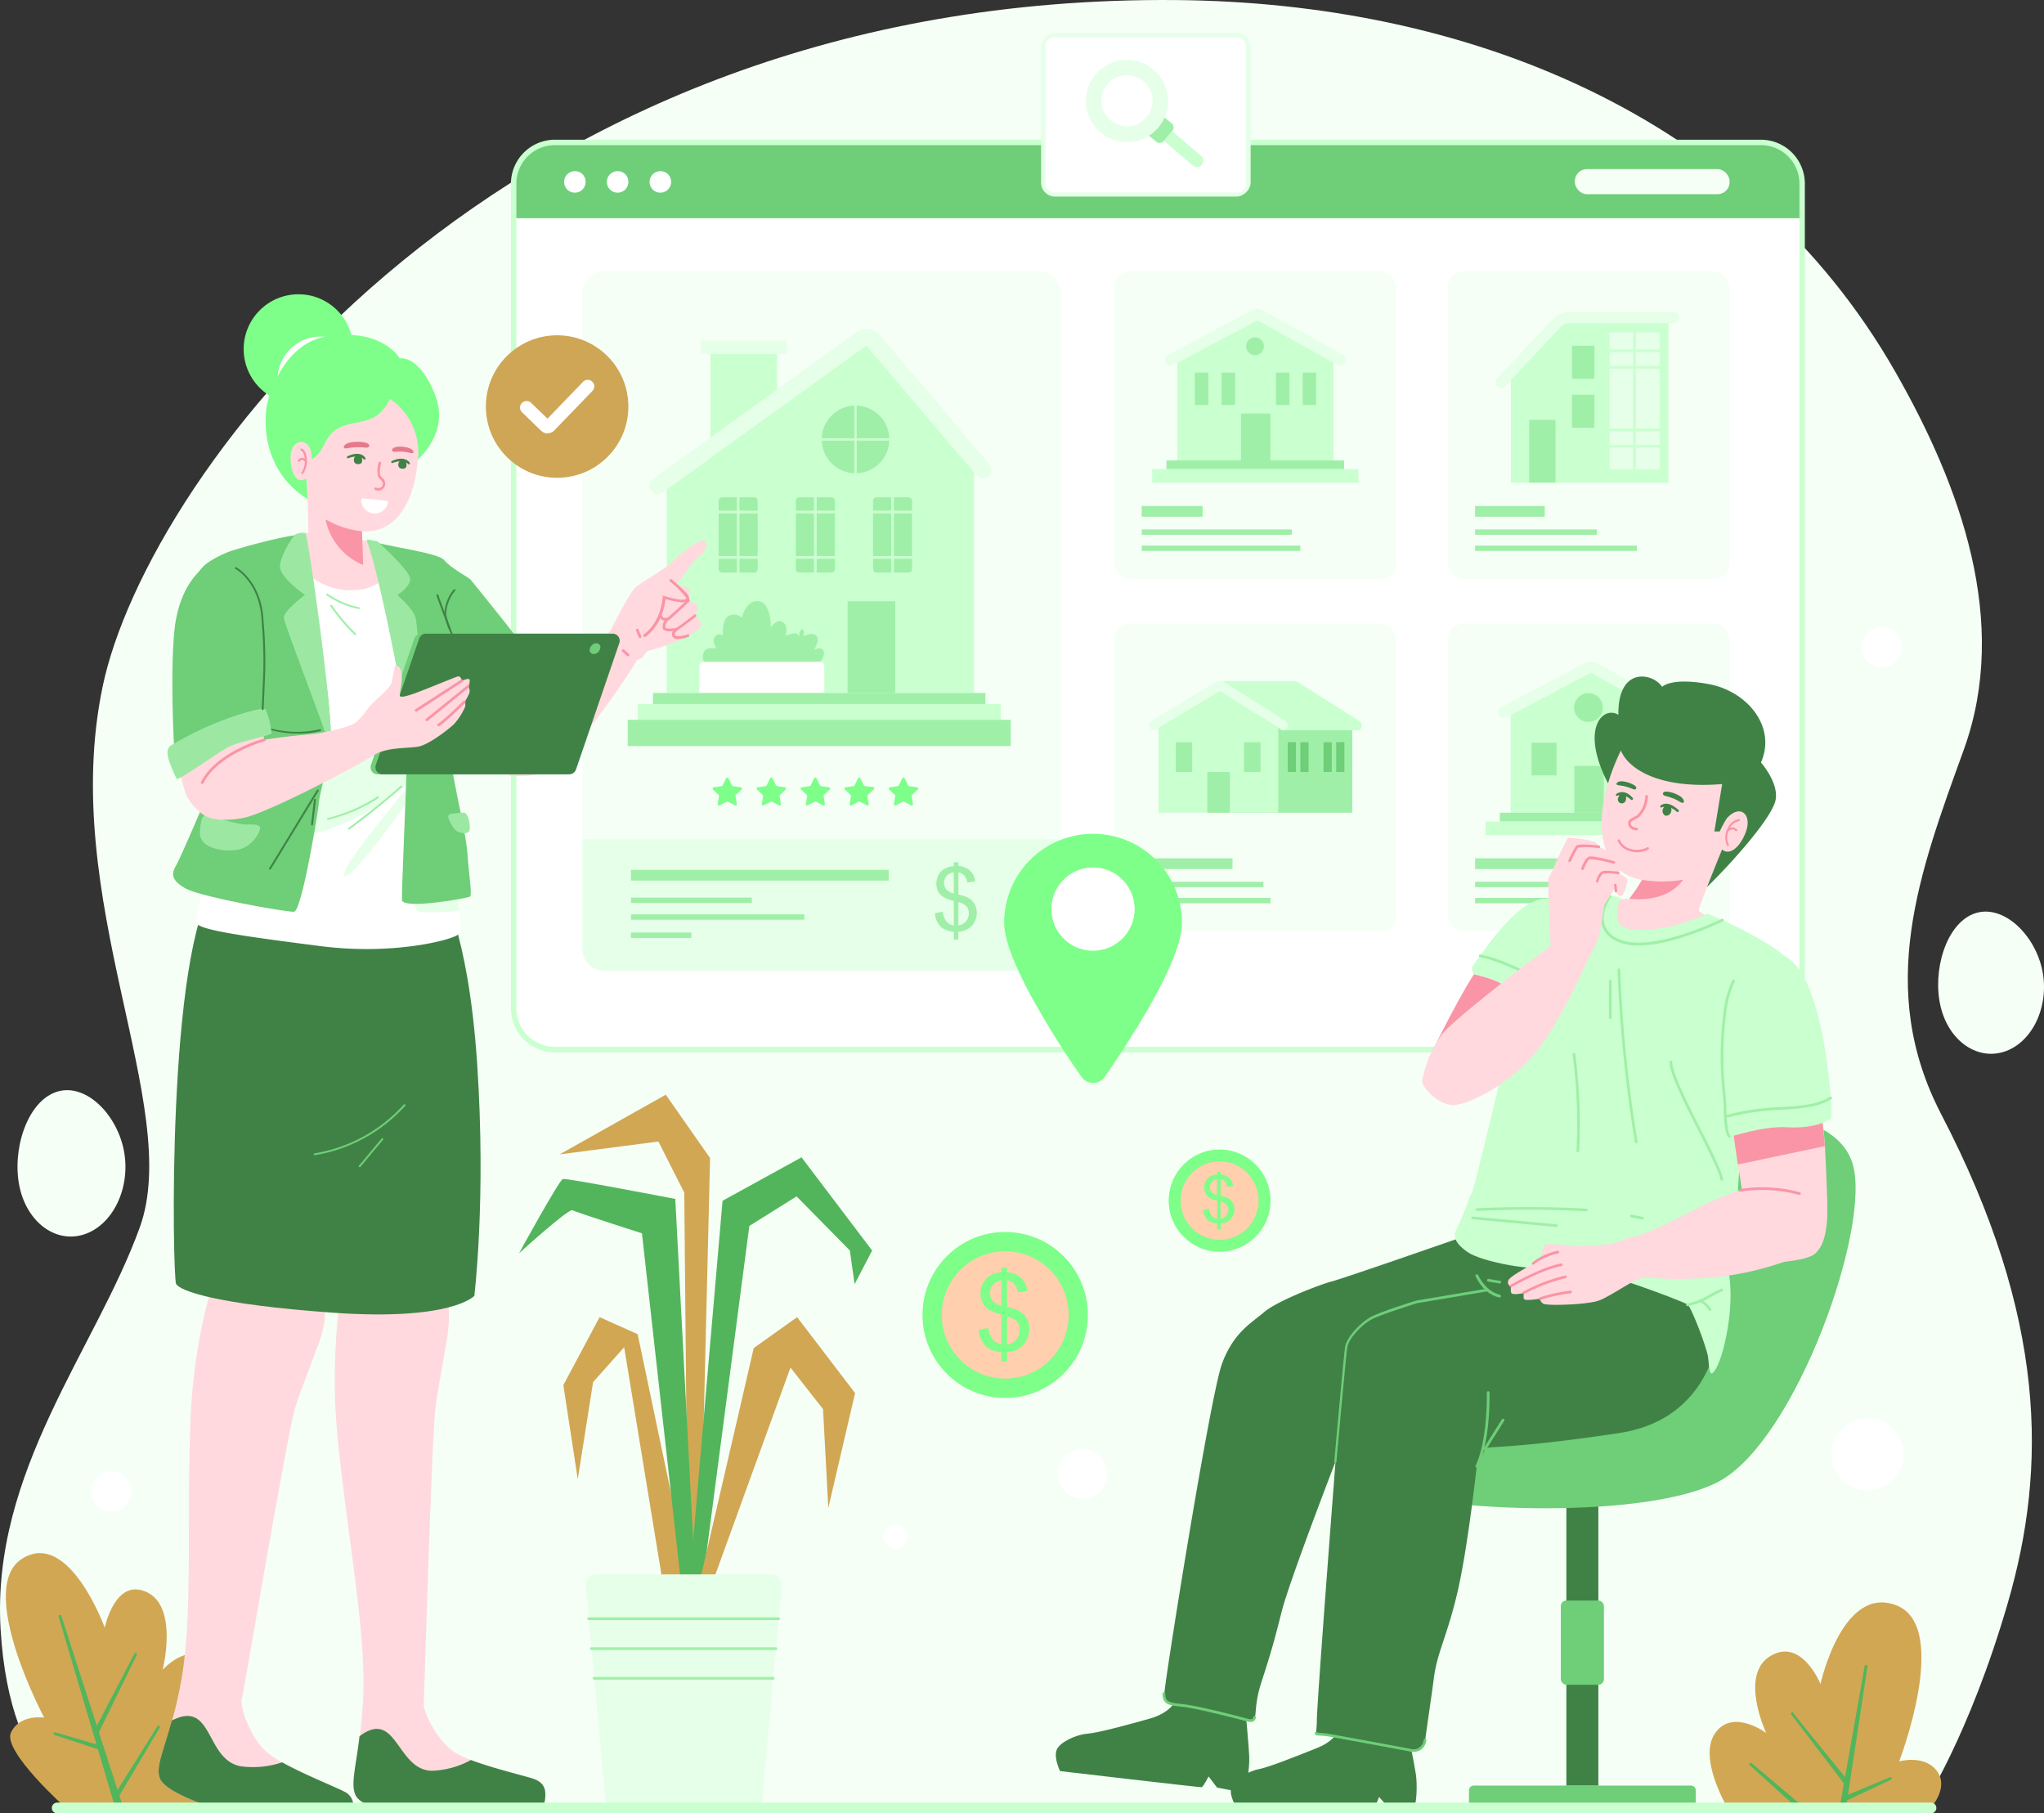<svg xmlns="http://www.w3.org/2000/svg" viewBox="0 0 380.17 337.2"><rect x="0" y="0" width="380.17" height="337.2" fill="#333333" stroke="none"/><defs><style>.cls-1{fill:#f5fff6;}.cls-2{fill:#caffcf;}.cls-3{fill:#fff;}.cls-4{fill:#6fce78;}.cls-5{fill:#e6ffe8;}.cls-6{fill:#a0efa8;}.cls-7{fill:#7dff89;}.cls-8{fill:#d1a754;}.cls-9{fill:#52b55b;}.cls-10{fill:#ffd9de;}.cls-11{fill:#f995a6;}.cls-12{fill:#408246;}.cls-13{fill:#e57a8c;}.cls-14{fill:#9ce8a3;}.cls-15{fill:#cea655;}.cls-16{fill:#ffcfae;}</style></defs><g id="Layer_2" data-name="Layer 2"><path class="cls-1" d="M23.14,341.86S8.44,338,6.71,308.63s17.7-52.11,25.88-74.71S17.41,173,25.69,133.33,99.48,4.63,225.28,5.67c53.66.44,106.3,20.94,133.84,69.14,12.1,21.17,21.35,46.47,12.73,70.27-8.29,22.9-16.38,44.34-4.2,67.77,19.67,37.81,19.67,65.77,12.42,90.78s-16,38.15-16,38.15Z" transform="translate(-6.6 -5.66)"/><path class="cls-1" d="M386.35,185.63c1.57,6.54-1.38,13.46-6.57,15.45s-10.68-1.71-12.24-8.25.94-15.25,6.14-17.24S384.79,179.09,386.35,185.63Z" transform="translate(-6.6 -5.66)"/><path class="cls-1" d="M29.59,219.35c1.43,6.77-1.74,13.83-7.08,15.76s-10.84-2-12.28-8.78,1.36-15.64,6.7-17.57S28.15,212.57,29.59,219.35Z" transform="translate(-6.6 -5.66)"/><path class="cls-2" d="M334.13,31.64H109.8a8.19,8.19,0,0,0-8.17,8.18V193.17a8.18,8.18,0,0,0,8.17,8.16H334.13a8.17,8.17,0,0,0,8.16-8.16V39.82A8.18,8.18,0,0,0,334.13,31.64Z" transform="translate(-6.6 -5.66)"/><path class="cls-3" d="M334.13,32.64H109.8a7.18,7.18,0,0,0-7.17,7.18V193.17a7.17,7.17,0,0,0,7.17,7.16H334.13a7.15,7.15,0,0,0,7.16-7.16V39.82A7.17,7.17,0,0,0,334.13,32.64Z" transform="translate(-6.6 -5.66)"/><path class="cls-4" d="M341.29,39.82v6.42H102.63V39.82a7.18,7.18,0,0,1,7.17-7.18H334.13A7.17,7.17,0,0,1,341.29,39.82Z" transform="translate(-6.6 -5.66)"/><path class="cls-3" d="M115.52,39.44a2,2,0,1,1-2-1.95A1.95,1.95,0,0,1,115.52,39.44Z" transform="translate(-6.6 -5.66)"/><path class="cls-3" d="M123.47,39.44a2,2,0,1,1-2-1.95A1.95,1.95,0,0,1,123.47,39.44Z" transform="translate(-6.6 -5.66)"/><path class="cls-3" d="M131.42,39.44a2,2,0,1,1-1.95-1.95A1.95,1.95,0,0,1,131.42,39.44Z" transform="translate(-6.6 -5.66)"/><rect class="cls-1" x="292.91" y="31.45" width="28.78" height="4.66" rx="2.23"/><path class="cls-1" d="M199.93,56.1h-81a4,4,0,0,0-4,4v122a4,4,0,0,0,4,4h81a4,4,0,0,0,4-4v-122A4,4,0,0,0,199.93,56.1Z" transform="translate(-6.6 -5.66)"/><rect class="cls-2" x="132.13" y="65.8" width="12.39" height="18.92"/><path class="cls-5" d="M190.45,94.24a1.57,1.57,0,0,1-2.21-.18l-.48-.56L167.85,70a.15.15,0,0,0-.2,0l-37,26.69-.76.56a1.63,1.63,0,0,1-.91.29,1.57,1.57,0,0,1-.92-2.84l2.59-1.87,35.22-25.37a3.28,3.28,0,0,1,4.41.55l17.52,20.63L190.63,92A1.56,1.56,0,0,1,190.45,94.24Z" transform="translate(-6.6 -5.66)"/><path class="cls-2" d="M187.76,93.5v41H130.61V96.7l37-26.69a.15.15,0,0,1,.2,0Z" transform="translate(-6.6 -5.66)"/><path class="cls-6" d="M165.94,87.16H172a6.28,6.28,0,0,0-6.07-6.07Z" transform="translate(-6.6 -5.66)"/><path class="cls-6" d="M165.51,87.16V81.09a6.29,6.29,0,0,0-6.07,6.07Z" transform="translate(-6.6 -5.66)"/><path class="cls-6" d="M165.51,87.59h-6.07a6.3,6.3,0,0,0,6.07,6.07Z" transform="translate(-6.6 -5.66)"/><path class="cls-6" d="M165.94,87.59v6.07A6.28,6.28,0,0,0,172,87.59Z" transform="translate(-6.6 -5.66)"/><path class="cls-6" d="M143.65,100.62V98.14h.5v2.48h3.38V98.81a.67.67,0,0,0-.67-.67h-5.93a.67.67,0,0,0-.67.67v1.81Z" transform="translate(-6.6 -5.66)"/><rect class="cls-6" x="137.54" y="95.46" width="3.38" height="7.94"/><path class="cls-6" d="M144.15,109.56v2.57h2.71a.67.67,0,0,0,.67-.67v-1.9Z" transform="translate(-6.6 -5.66)"/><path class="cls-6" d="M143.65,109.56h-3.39v1.9a.67.67,0,0,0,.67.67h2.72Z" transform="translate(-6.6 -5.66)"/><rect class="cls-6" x="133.66" y="95.46" width="3.38" height="7.94"/><path class="cls-6" d="M158,100.62V98.14h.5v2.48h3.39V98.81a.67.67,0,0,0-.68-.67h-5.92a.67.67,0,0,0-.67.67v1.81Z" transform="translate(-6.6 -5.66)"/><rect class="cls-6" x="151.9" y="95.46" width="3.38" height="7.94"/><path class="cls-6" d="M158.5,109.56v2.57h2.71a.67.67,0,0,0,.68-.67v-1.9Z" transform="translate(-6.6 -5.66)"/><path class="cls-6" d="M158,109.56h-3.38v1.9a.67.67,0,0,0,.67.67H158Z" transform="translate(-6.6 -5.66)"/><rect class="cls-6" x="148.02" y="95.46" width="3.38" height="7.94"/><path class="cls-6" d="M172.36,100.62V98.14h.5v2.48h3.38V98.81a.67.67,0,0,0-.67-.67h-5.92a.67.67,0,0,0-.67.67v1.81Z" transform="translate(-6.6 -5.66)"/><rect class="cls-6" x="166.26" y="95.46" width="3.38" height="7.94"/><path class="cls-6" d="M172.86,109.56v2.57h2.71a.67.67,0,0,0,.67-.67v-1.9Z" transform="translate(-6.6 -5.66)"/><path class="cls-6" d="M172.36,109.56H169v1.9a.67.67,0,0,0,.67.67h2.71Z" transform="translate(-6.6 -5.66)"/><rect class="cls-6" x="162.38" y="95.46" width="3.38" height="7.94"/><rect class="cls-6" x="157.65" y="111.8" width="8.86" height="17.05"/><path class="cls-3" d="M159.13,128.71H137.45a.78.78,0,0,0-.78.79v5h23.25v-5A.79.79,0,0,0,159.13,128.71Z" transform="translate(-6.6 -5.66)"/><path class="cls-6" d="M159.72,126.62c-.5-.8-1.73-.1-1.73-.1s1.2-1.8.46-2.63S156,124,156,124s.37-1.26-.26-1.3c-.39,0-.51.87-.55,1.58,0-.34-.13-.67-.39-.78-.56-.23-2.06.37-2.06.37s.56-1.8-.57-2.53-2.2,1-2.2,1,.1-4.55-2.26-4.88-3.14,3.08-3.14,3.08a2.14,2.14,0,0,0-2.23-.45c-1.53.4-1.3,3.8-1.3,3.8a.92.92,0,0,0-1.43.13c-.73.87.27,2.24.27,2.24s-1.84-.41-2.34.59a2.1,2.1,0,0,0,0,1.86h21.62S160.22,127.42,159.72,126.62Z" transform="translate(-6.6 -5.66)"/><rect class="cls-6" x="121.46" y="128.86" width="61.82" height="2.06"/><rect class="cls-2" x="118.62" y="130.92" width="67.5" height="2.93"/><rect class="cls-6" x="116.75" y="133.85" width="71.24" height="4.89"/><rect class="cls-5" x="130.33" y="63.32" width="15.99" height="2.49"/><path class="cls-7" d="M143.47,153.48a.23.23,0,0,0-.07.22l.25,1.46a.24.24,0,0,1-.36.25l-1.31-.68a.22.22,0,0,0-.22,0l-1.31.68a.24.24,0,0,1-.36-.25l.25-1.46a.23.23,0,0,0-.07-.22l-1.06-1a.25.25,0,0,1,.14-.42l1.46-.21a.26.26,0,0,0,.19-.13l.65-1.33a.25.25,0,0,1,.44,0l.65,1.33a.26.26,0,0,0,.19.13l1.46.21a.25.25,0,0,1,.14.42Z" transform="translate(-6.6 -5.66)"/><path class="cls-7" d="M151.66,153.48a.26.26,0,0,0-.07.22l.25,1.46a.24.24,0,0,1-.36.25l-1.31-.68a.22.22,0,0,0-.22,0l-1.31.68a.24.24,0,0,1-.35-.25l.25-1.46a.27.27,0,0,0-.08-.22l-1.05-1a.24.24,0,0,1,.13-.42l1.46-.21a.26.26,0,0,0,.19-.13l.65-1.33a.25.25,0,0,1,.44,0l.65,1.33a.26.26,0,0,0,.19.13l1.46.21a.25.25,0,0,1,.14.42Z" transform="translate(-6.6 -5.66)"/><path class="cls-7" d="M159.85,153.48a.26.26,0,0,0-.07.22l.25,1.46a.24.24,0,0,1-.35.25l-1.31-.68a.24.24,0,0,0-.23,0l-1.31.68a.24.24,0,0,1-.35-.25l.25-1.46a.29.29,0,0,0-.07-.22l-1.06-1a.24.24,0,0,1,.13-.42l1.47-.21a.24.24,0,0,0,.18-.13l.65-1.33a.25.25,0,0,1,.44,0l.66,1.33a.23.23,0,0,0,.18.13l1.46.21a.25.25,0,0,1,.14.42Z" transform="translate(-6.6 -5.66)"/><path class="cls-7" d="M168,153.48a.29.29,0,0,0-.07.22l.25,1.46a.24.24,0,0,1-.35.25l-1.31-.68a.24.24,0,0,0-.23,0l-1.31.68a.24.24,0,0,1-.35-.25l.25-1.46a.26.26,0,0,0-.07-.22l-1.06-1a.24.24,0,0,1,.14-.42l1.46-.21a.23.23,0,0,0,.18-.13l.66-1.33a.25.25,0,0,1,.44,0l.65,1.33a.24.24,0,0,0,.18.13L169,152a.24.24,0,0,1,.13.42Z" transform="translate(-6.6 -5.66)"/><path class="cls-7" d="M176.23,153.48a.29.29,0,0,0-.07.22l.25,1.46a.24.24,0,0,1-.35.25l-1.31-.68a.24.24,0,0,0-.23,0l-1.3.68a.24.24,0,0,1-.36-.25l.25-1.46a.26.26,0,0,0-.07-.22l-1.06-1a.25.25,0,0,1,.14-.42l1.46-.21a.23.23,0,0,0,.18-.13l.66-1.33a.25.25,0,0,1,.44,0l.65,1.33a.26.26,0,0,0,.18.13l1.47.21a.24.24,0,0,1,.13.42Z" transform="translate(-6.6 -5.66)"/><path class="cls-5" d="M203.94,161.74v20.41a4,4,0,0,1-4,4h-81a4,4,0,0,1-4-4V161.74Z" transform="translate(-6.6 -5.66)"/><rect class="cls-6" x="117.36" y="161.76" width="47.94" height="1.99"/><rect class="cls-6" x="117.36" y="166.91" width="22.47" height="1"/><rect class="cls-6" x="117.36" y="170.03" width="32.24" height="1"/><rect class="cls-6" x="117.36" y="173.41" width="11.23" height="1"/><path class="cls-6" d="M184,180.37v-1.43a5.38,5.38,0,0,1-1.76-.48,3.08,3.08,0,0,1-1.17-1.11,3.9,3.9,0,0,1-.57-1.88l1.45-.27a3.6,3.6,0,0,0,.59,1.69,2.11,2.11,0,0,0,1.46.85v-4.55a5.9,5.9,0,0,1-1.82-.68,2.61,2.61,0,0,1-1.06-1,3.36,3.36,0,0,1,.71-4,3.89,3.89,0,0,1,2.17-.78V166h.85v.68a3.62,3.62,0,0,1,2,.73,3.25,3.25,0,0,1,1.14,2.14l-1.49.22a2.47,2.47,0,0,0-.53-1.29,1.93,1.93,0,0,0-1.11-.59V172a11.7,11.7,0,0,1,1.44.43,3.54,3.54,0,0,1,1.1.71,2.84,2.84,0,0,1,.65,1,3.39,3.39,0,0,1,.23,1.25,3.44,3.44,0,0,1-1,2.48,3.5,3.5,0,0,1-2.46,1.06v1.44Zm0-12.5a2.21,2.21,0,0,0-1.33.67,1.87,1.87,0,0,0-.48,1.28,1.82,1.82,0,0,0,.41,1.22,2.8,2.8,0,0,0,1.4.78Zm.85,9.87a2.17,2.17,0,0,0,1.39-.72,2.28,2.28,0,0,0,.55-1.53,1.89,1.89,0,0,0-.39-1.25,3.35,3.35,0,0,0-1.55-.85Z" transform="translate(-6.6 -5.66)"/><rect class="cls-1" x="207.26" y="50.44" width="52.42" height="57.21" rx="2.98"/><path class="cls-5" d="M256.8,73.1a1.06,1.06,0,0,1-1.45.41l-.71-.4-14-7.79a.38.38,0,0,0-.36,0l-14.71,7.81-.73.39a1.14,1.14,0,0,1-.51.13,1.07,1.07,0,0,1-.5-2l1.74-.92,13.71-7.28a2.47,2.47,0,0,1,2.4,0l13,7.22,1.76,1A1.07,1.07,0,0,1,256.8,73.1Z" transform="translate(-6.6 -5.66)"/><path class="cls-2" d="M254.64,73.11V91.27H225.56V73.13l14.71-7.81a.38.38,0,0,1,.36,0Z" transform="translate(-6.6 -5.66)"/><rect class="cls-6" x="222.24" y="69.29" width="2.51" height="6.02"/><rect class="cls-6" x="227.21" y="69.29" width="2.51" height="6.02"/><rect class="cls-6" x="237.32" y="69.29" width="2.51" height="6.02"/><rect class="cls-6" x="242.29" y="69.29" width="2.51" height="6.02"/><circle class="cls-6" cx="233.42" cy="64.39" r="1.66"/><rect class="cls-6" x="230.81" y="76.9" width="5.47" height="8.71"/><rect class="cls-6" x="216.95" y="85.61" width="33.05" height="1.64"/><rect class="cls-2" x="214.31" y="87.25" width="38.34" height="2.51"/><rect class="cls-6" x="212.35" y="94.09" width="11.33" height="2"/><rect class="cls-6" x="212.35" y="98.45" width="27.92" height="1"/><rect class="cls-6" x="212.35" y="101.45" width="29.51" height="1"/><rect class="cls-1" x="269.28" y="50.44" width="52.42" height="57.21" rx="2.98"/><rect class="cls-6" x="274.36" y="94.09" width="12.95" height="2"/><rect class="cls-6" x="274.36" y="98.45" width="22.66" height="1"/><rect class="cls-6" x="274.36" y="101.45" width="30.08" height="1"/><path class="cls-2" d="M316.92,65.72V95.41H287.61V75.51l9.46-10.66S315.77,64.36,316.92,65.72Z" transform="translate(-6.6 -5.66)"/><path class="cls-5" d="M285.83,77.8a1,1,0,0,1-.71-.28,1,1,0,0,1-.05-1.48l10.28-11a4.28,4.28,0,0,1,3.14-1.37h19.32a1,1,0,1,1,0,2.09H298.49a2.18,2.18,0,0,0-1.61.7l-10.29,11A1,1,0,0,1,285.83,77.8Z" transform="translate(-6.6 -5.66)"/><rect class="cls-5" x="299.35" y="68.55" width="4.41" height="11.14"/><rect class="cls-5" x="299.35" y="65.48" width="4.41" height="2.56"/><rect class="cls-5" x="299.35" y="61.81" width="4.41" height="3.17"/><rect class="cls-5" x="299.35" y="80.19" width="4.41" height="2.57"/><polygon class="cls-5" points="304.26 61.81 304.26 64.98 308.68 64.98 308.68 65.48 304.26 65.48 304.26 68.05 308.68 68.05 308.68 68.55 304.26 68.55 304.26 79.69 308.68 79.69 308.68 80.19 304.26 80.19 304.26 82.75 308.68 82.75 308.68 83.25 304.26 83.25 304.26 87.31 308.68 87.31 308.68 61.81 304.26 61.81"/><rect class="cls-5" x="299.35" y="83.25" width="4.41" height="4.06"/><rect class="cls-6" x="284.42" y="78.07" width="4.89" height="11.68"/><rect class="cls-6" x="292.37" y="64.3" width="4.18" height="6.13"/><rect class="cls-6" x="292.37" y="73.41" width="4.18" height="6.13"/><rect class="cls-1" x="207.26" y="115.96" width="52.42" height="57.21" rx="2.98"/><path class="cls-6" d="M258.12,141v15.79H235.85V141l11.27-6.79a.26.26,0,0,1,.27,0Z" transform="translate(-6.6 -5.66)"/><path class="cls-2" d="M259.78,141a.78.78,0,0,1-.65.46H245.32a46.93,46.93,0,0,0-4.34-3.53l-1.55-1.17c-3-2.24-5.93-4.44-5.93-4.44h13.64a1.66,1.66,0,0,1,1,.28l9.94,6.27,1.34.85A1,1,0,0,1,259.78,141Z" transform="translate(-6.6 -5.66)"/><path class="cls-5" d="M246,141a.76.76,0,0,1-1.11.36l-.54-.35-10.73-6.77a.26.26,0,0,0-.27,0L222.08,141l-.56.34a.77.77,0,0,1-.39.11.83.83,0,0,1-.72-.49,1,1,0,0,1,.34-1.26l1.33-.8,10.5-6.33a1.69,1.69,0,0,1,1.83,0l9.94,6.28,1.34.85A1,1,0,0,1,246,141Z" transform="translate(-6.6 -5.66)"/><path class="cls-2" d="M244.35,141v15.79H222.08V141l11.27-6.79a.26.26,0,0,1,.27,0Z" transform="translate(-6.6 -5.66)"/><rect class="cls-6" x="224.55" y="143.56" width="4.19" height="7.57"/><rect class="cls-6" x="218.68" y="138.01" width="3.06" height="5.55"/><rect class="cls-6" x="231.39" y="138.01" width="3.06" height="5.55"/><rect class="cls-4" x="239.51" y="138.01" width="1.53" height="5.55"/><rect class="cls-4" x="241.86" y="138.01" width="1.53" height="5.55"/><rect class="cls-4" x="246.17" y="138.01" width="1.53" height="5.55"/><rect class="cls-4" x="248.52" y="138.01" width="1.53" height="5.55"/><rect class="cls-6" x="212.35" y="159.61" width="16.89" height="2"/><rect class="cls-6" x="212.35" y="163.97" width="22.65" height="1"/><rect class="cls-6" x="212.35" y="166.97" width="23.96" height="1"/><rect class="cls-1" x="269.28" y="115.96" width="52.42" height="57.21" rx="2.98"/><path class="cls-5" d="M318.81,138.62a1.06,1.06,0,0,1-1.45.41l-.71-.4-14-7.79a.36.36,0,0,0-.35,0l-14.72,7.81-.73.39a1.13,1.13,0,0,1-.5.13,1.09,1.09,0,0,1-.95-.57,1.08,1.08,0,0,1,.44-1.45l1.74-.92L301.28,129a2.47,2.47,0,0,1,2.4,0l13,7.22,1.76,1A1.07,1.07,0,0,1,318.81,138.62Z" transform="translate(-6.6 -5.66)"/><path class="cls-2" d="M316.65,138.63v18.16H287.57V138.65l14.72-7.81a.36.36,0,0,1,.35,0Z" transform="translate(-6.6 -5.66)"/><path class="cls-6" d="M304.72,137.23a2.68,2.68,0,1,1-2.68-2.68A2.68,2.68,0,0,1,304.72,137.23Z" transform="translate(-6.6 -5.66)"/><rect class="cls-6" x="292.82" y="142.42" width="5.47" height="8.71"/><rect class="cls-6" x="278.96" y="151.13" width="33.05" height="1.64"/><rect class="cls-2" x="276.32" y="152.77" width="38.33" height="2.51"/><rect class="cls-6" x="284.85" y="138.13" width="4.66" height="6.06"/><rect class="cls-6" x="301.59" y="138.13" width="4.66" height="6.06"/><rect class="cls-6" x="274.36" y="159.61" width="17.58" height="2"/><rect class="cls-6" x="274.36" y="163.97" width="22.66" height="1"/><rect class="cls-6" x="274.36" y="166.97" width="20.29" height="1"/><rect class="cls-5" x="204.51" y="7.51" width="30.42" height="38.98" rx="2.61" transform="translate(240.12 -198.37) rotate(90)"/><rect class="cls-3" x="194.47" y="6.91" width="37.29" height="28.87" rx="1.61"/><path class="cls-6" d="M224.55,28.62l-2-1.66-2.9,3.4L221.64,32a1,1,0,0,0,1.4-.11l1.62-1.9A1,1,0,0,0,224.55,28.62Z" transform="translate(-6.6 -5.66)"/><path class="cls-2" d="M230,34.64l-5.37-4.58-1.53,1.8,5.36,4.58a1.18,1.18,0,1,0,1.54-1.8Z" transform="translate(-6.6 -5.66)"/><path class="cls-5" d="M210.4,19.48a7.64,7.64,0,1,0,10.77-.85A7.64,7.64,0,0,0,210.4,19.48Zm9.42,8a4.75,4.75,0,1,1-.53-6.7A4.75,4.75,0,0,1,219.82,27.52Z" transform="translate(-6.6 -5.66)"/><path class="cls-7" d="M209.91,160.71a16.53,16.53,0,0,0-16.54,16.54c0,3.47,2.41,8.9,5.35,14.28,1,1.74,2,3.49,3,5.15,2.21,3.63,4.41,6.94,6,9.18a2.63,2.63,0,0,0,4.39,0c1.12-1.6,2.54-3.73,4.09-6.13.62-1,1.24-2,1.88-3,1-1.66,2.05-3.41,3-5.15,3-5.38,5.35-10.81,5.35-14.28A16.53,16.53,0,0,0,209.91,160.71Zm0,6.26a7.72,7.72,0,1,1-7.74,7.71A7.72,7.72,0,0,1,209.91,167Z" transform="translate(-6.6 -5.66)"/><path class="cls-3" d="M209.91,167a7.72,7.72,0,1,1-7.74,7.71A7.72,7.72,0,0,1,209.91,167Z" transform="translate(-6.6 -5.66)"/><path class="cls-8" d="M19,342S7,331.31,8.64,327.83s6.18-2.77,6.18-2.77S2,301,10.72,295.5s15.36,12.83,15.36,12.83,1.9-9.37,7.83-6.6,2.94,14.44,2.94,14.44,5-5.61,8.75-1.35S43.75,342,43.75,342Z" transform="translate(-6.6 -5.66)"/><path class="cls-9" d="M18,306.12l11.31,35a.71.71,0,0,1-1.36.43L17.5,306.27a.25.25,0,0,1,.48-.15Z" transform="translate(-6.6 -5.66)"/><path class="cls-9" d="M32.07,313.34l-7.21,14.73a.46.46,0,0,1-.82-.4l7.59-14.55a.25.25,0,0,1,.44.22Z" transform="translate(-6.6 -5.66)"/><path class="cls-9" d="M16.88,327.8l8.56,2.49a.41.41,0,0,1-.23.78l-8.48-2.79a.25.25,0,0,1,.15-.48Z" transform="translate(-6.6 -5.66)"/><path class="cls-9" d="M36.32,326.91l-7.8,13.14a.44.44,0,0,1-.59.15.44.44,0,0,1-.15-.61l8.11-12.94c.16-.27.6,0,.43.26Z" transform="translate(-6.6 -5.66)"/><circle class="cls-7" cx="55.51" cy="64.91" r="10.19"/><path class="cls-3" d="M74.18,75.47a8,8,0,1,1-8.83-7.18A8,8,0,0,1,74.18,75.47Z" transform="translate(-6.6 -5.66)"/><path class="cls-7" d="M66.18,99.75l17.2-7.85a10.8,10.8,0,0,0,1.16-1c1.88-1.87,5.18-6.14,3-11.77-3-7.61-6.6-6.82-6.6-6.82s-2.23-4-9-4.36a21,21,0,0,0-4.48.24l-.57.11h0c-4,.85-6.84,3.81-8.74,7.49A22.66,22.66,0,0,0,56.7,79.2h0c0,.16-.1.32-.16.48a.24.24,0,0,1,0,.08q0,.17-.18.72C55.55,84,55.19,94.72,66.18,99.75Z" transform="translate(-6.6 -5.66)"/><path class="cls-10" d="M84.3,91.4a12,12,0,0,0-5.17-11.56c-2.65,5.58-6.77,3.43-10.17,5.81-2.13,1.49-2.23,4.4-4.4,5.39,0,0,.22-2-1-2.88s-2.76.1-2.91,2.12.64,5.8,2.91,4.38c.33,3.49.4,10,.4,10L56.15,107s4.45,11.32,15.32,11,13.94-8.75,13.94-8.75L74,106.06l-.06-1.61C80.37,104.86,83.56,99,84.3,91.4Z" transform="translate(-6.6 -5.66)"/><path class="cls-11" d="M77,96.91a1.66,1.66,0,0,1-.61-.12.25.25,0,1,1,.19-.46,1,1,0,0,0,.8,0,.75.75,0,0,0,.39-.53c.1-.41-.1-.64-.42-1a2.4,2.4,0,0,1-.46-.59A5.49,5.49,0,0,1,77,91.72a.25.25,0,0,1,.3-.19.26.26,0,0,1,.19.31A5.17,5.17,0,0,0,77.3,94a2.37,2.37,0,0,0,.36.45,1.42,1.42,0,0,1,.56,1.43,1.25,1.25,0,0,1-.65.87A1.43,1.43,0,0,1,77,96.91Z" transform="translate(-6.6 -5.66)"/><path class="cls-11" d="M74.14,110.72a11.69,11.69,0,0,1-7-8.49,16.68,16.68,0,0,0,6.79,2.22Z" transform="translate(-6.6 -5.66)"/><path class="cls-3" d="M74.13,98.34a.32.32,0,0,0-.34.32,2.58,2.58,0,0,0,2.29,2.49,2.54,2.54,0,0,0,2.68-2,.33.33,0,0,0-.29-.38Z" transform="translate(-6.6 -5.66)"/><path class="cls-12" d="M71.25,90.5a.19.19,0,0,0-.11.26.2.2,0,0,0,.26.11,4,4,0,0,1,1.24-.3,1,1,0,0,0-.22.64.72.72,0,0,0,.75.76c.54,0,.79-.21.79-.75a1.13,1.13,0,0,0-.09-.43,1.79,1.79,0,0,1,.38.26.21.21,0,0,0,.14.07.2.2,0,0,0,.14-.06.19.19,0,0,0,0-.28S73.76,89.34,71.25,90.5Z" transform="translate(-6.6 -5.66)"/><path class="cls-12" d="M79.5,91.38a.2.2,0,1,0,.15.37,4,4,0,0,1,1.25-.3.94.94,0,0,0-.22.64c0,.55.41.73.83.73s.7-.17.7-.72a1.18,1.18,0,0,0-.08-.43,1.57,1.57,0,0,1,.37.26.19.19,0,0,0,.15.07.16.16,0,0,0,.13-.06.19.19,0,0,0,0-.28S81.85,90.28,79.5,91.38Z" transform="translate(-6.6 -5.66)"/><path class="cls-13" d="M74.33,87.92A6.9,6.9,0,0,0,71.5,88c-.93.27-1.12.87-.83,1s.8-.08,1.81-.15a13.31,13.31,0,0,1,2.24.06c.53,0,.75-.39.37-.71A1.79,1.79,0,0,0,74.33,87.92Z" transform="translate(-6.6 -5.66)"/><path class="cls-13" d="M82.73,89a4.86,4.86,0,0,0-2.39-.23,1.42,1.42,0,0,0-.64.26c-.33.27-.17.65.28.65a10.65,10.65,0,0,1,1.89,0c.85.1,1.24.33,1.51.21S83.5,89.26,82.73,89Z" transform="translate(-6.6 -5.66)"/><path class="cls-11" d="M62.8,93.78a.17.17,0,0,1-.12,0,.2.2,0,0,1,0-.28,3.84,3.84,0,0,0,.47-3.21,1.28,1.28,0,0,0-.52-.83.2.2,0,1,1,.13-.37,1.52,1.52,0,0,1,.77,1.08A4.28,4.28,0,0,1,63,93.7.21.21,0,0,1,62.8,93.78Z" transform="translate(-6.6 -5.66)"/><path class="cls-11" d="M63.46,91.6a.18.18,0,0,1-.16-.08.67.67,0,0,0-.51-.33.68.68,0,0,0-.43.26.2.2,0,1,1-.33-.23,1.05,1.05,0,0,1,.74-.43,1.1,1.1,0,0,1,.85.49.2.2,0,0,1,0,.28A.2.2,0,0,1,63.46,91.6Z" transform="translate(-6.6 -5.66)"/><path class="cls-10" d="M69.39,273c1.8,18,5.09,34.94,4.8,46.87a78.56,78.56,0,0,1-.67,8.65c-.75,6-1.78,9.14-.71,11.11.49.89,1.84,1.63,3.57,2.24h29.83c1-.37,1.62-.77,1.7-1.21.43-2.39-.23-3.51-2-4.18-1.36-.5-7.51-1.93-11.73-3.54a17.35,17.35,0,0,1-2.87-1.35c-3.44-2.16-6.07-7.72-5.91-9.26s1.47-50,2.25-55.42c.47-3.34,1.4-8,2-11.84a24.41,24.41,0,0,0,.42-5.54c0-.23,0-.54-.06-.9-.11-3.83,1-13.88,1-13.88s-18.84-2.14-20.18,6.58a78.74,78.74,0,0,0-1.31,8.51c-.22,2-.4,4.29-.52,6.84A114.2,114.2,0,0,0,69.39,273Z" transform="translate(-6.6 -5.66)"/><path class="cls-10" d="M36.34,336.37c.81,2.05,5.93,4.11,9.94,5.49h26a2.86,2.86,0,0,0-1.73-3.08c-1.32-.73-7.39-3.12-11.49-5.41a18.4,18.4,0,0,1-2.73-1.81c-3.22-2.7-5.14-8.56-4.75-10s8.33-48.7,9.87-53.91c.91-3.1,2.72-7.48,4-11.11a22.36,22.36,0,0,0,1.58-5.75c0-.32,0-.68,0-1.09-.07-3.25-.37-9.08-.37-9.08s-16.42-9.12-19-.81a69.22,69.22,0,0,0-2.17,6.88c-.42,1.57-.87,3.38-1.3,5.39A108.72,108.72,0,0,0,42,270.55c-.64,17.92.39,35.06-1.54,46.69a75.82,75.82,0,0,1-1.85,8.36C37,331.34,35.51,334.26,36.34,336.37Z" transform="translate(-6.6 -5.66)"/><path class="cls-12" d="M72.81,339.63c.49.88,1.85,1.62,3.57,2.23h29.83c1-.37,1.61-.77,1.7-1.21.42-2.39-.23-3.51-2-4.18-1.36-.5-7.5-1.92-11.73-3.53a16.08,16.08,0,0,1-7.36,2c-6.46-.24-6.44-11.64-13.35-6.42C72.76,334.5,71.74,337.65,72.81,339.63Z" transform="translate(-6.6 -5.66)"/><path class="cls-12" d="M88.45,170.59s5.21,7.65,6.9,32.88-.53,43.16-.53,43.16-4.14,4.69-26.16,3.14S40,245.66,39.35,244.4s-1.8-62.22,7.33-74.31S88.45,170.59,88.45,170.59Z" transform="translate(-6.6 -5.66)"/><path class="cls-12" d="M36.34,336.37c.81,2.05,5.92,4.11,9.94,5.49h26a2.85,2.85,0,0,0-1.74-3.08c-1.3-.72-7.38-3.13-11.47-5.41a16.8,16.8,0,0,1-7.78.72c-6.55-1.31-5-12.46-12.73-8.49C37,331.34,35.51,334.26,36.34,336.37Z" transform="translate(-6.6 -5.66)"/><path class="cls-4" d="M65.13,220.48a.18.18,0,0,1-.17-.15.18.18,0,0,1,.14-.2,28.49,28.49,0,0,0,16.6-9.08.18.18,0,0,1,.28.22,29,29,0,0,1-16.82,9.2Z" transform="translate(-6.6 -5.66)"/><path class="cls-4" d="M73.49,222.67a.19.19,0,0,1-.12,0,.18.18,0,0,1,0-.25l4.22-5.06a.17.17,0,0,1,.24,0,.18.18,0,0,1,0,.25l-4.22,5.06A.16.16,0,0,1,73.49,222.67Z" transform="translate(-6.6 -5.66)"/><path class="cls-3" d="M91.79,179.43c-.78.89-11.74,3.94-25.62,2.16s-22.82-3-23.07-4.37S45,168.64,45,168.64l.71-6.16L47.88,144l.42-3.59s.08-23.57,1.08-25,8.24-6.29,12.49-4.76c0,0,4.13,5,10.22,4.76a9.07,9.07,0,0,0,8.13-4.76s5.52,11,7.91,19.48a30.27,30.27,0,0,1,1,4.89,69.47,69.47,0,0,1,.31,8.7c0,.13,0,.25,0,.38-.09,4.31-.44,7.87-.3,10.3.22,4,2.16,16.11,2.65,19.38.06.43.13.84.18,1.21C92.34,177.41,92.47,178.66,91.79,179.43Z" transform="translate(-6.6 -5.66)"/><path class="cls-5" d="M92,175a39.77,39.77,0,0,1-7.4.23c-3.1-.51,1.43-25.56,1.43-25.56s-14.15,20.45-15.41,18.77c-.77-1,7.15-10.84,13.44-18.34l1-1.14c-5.37,5.18-14,11.39-25.55,12.81a84.71,84.71,0,0,1-13.71.74L47.88,144a74.26,74.26,0,0,0,20.21-2.07,42.84,42.84,0,0,0,20-11.83,30.27,30.27,0,0,1,1,4.89,69.47,69.47,0,0,1,.31,8.7c0,.13,0,.25,0,.38-.09,4.31-.44,7.87-.3,10.3.22,4,2.16,16.11,2.65,19.38C91.85,174.19,91.92,174.6,92,175Z" transform="translate(-6.6 -5.66)"/><path class="cls-10" d="M118.37,124.46a5.12,5.12,0,0,0,2.07-2.13c1.19-2.31,3.47-6.6,4.32-7.41,1.18-1.11,5.46-3.19,7.83-5.66a16.25,16.25,0,0,1,4.58-3.13c.57-.13,1,.51.76,1.32s-1.79,2-2.25,2.57-3.36,4.46-3.36,4.46,2.21.24,2.52.88-.34,1.93-.34,1.93,1.63.44,1.81,1.19a2.65,2.65,0,0,1-.44,1.7s1.63,1,.95,2.1-4.85,2.86-5.58,3.13-2.54.88-3.67,1.16S126.33,127.8,126,128a5.3,5.3,0,0,1-.86.35,136.63,136.63,0,0,1-9.16,13,33.71,33.71,0,0,1-9,8c-1.49.83-3.91.51-4.65.66s-4.3-1.28-4.83-2.74-3.09-8.06-3.09-8.06L105.56,132l.73,1.1S113.73,127,118.37,124.46Z" transform="translate(-6.6 -5.66)"/><path class="cls-11" d="M98.51,141.45a.33.33,0,0,1-.14,0,.25.25,0,0,1-.07-.35,37.14,37.14,0,0,1,7.84-8.2.25.25,0,0,1,.3.4,36.33,36.33,0,0,0-7.72,8.08A.26.26,0,0,1,98.51,141.45Z" transform="translate(-6.6 -5.66)"/><path class="cls-11" d="M132.72,124.51a1.14,1.14,0,0,1-.88-.28.88.88,0,0,1-.26-.71c0-.4.38-.79,1.11-1.29s3-2.23,3-2.24a.24.24,0,0,1,.35,0,.25.25,0,0,1,0,.35c-.09.07-2.21,1.69-3.05,2.26-.21.15-.85.59-.89.94a.39.39,0,0,0,.13.32c.22.24,1.33.07,2.24-.24a.25.25,0,0,1,.32.15.26.26,0,0,1-.16.32A6.45,6.45,0,0,1,132.72,124.51Z" transform="translate(-6.6 -5.66)"/><path class="cls-11" d="M131.21,123.06a1.9,1.9,0,0,1-1.16-.28.62.62,0,0,1-.2-.5,2,2,0,0,1,1-1.81c.64-.5,3.59-3.3,3.62-3.32a.25.25,0,1,1,.34.36c-.12.11-3,2.84-3.66,3.35a1.56,1.56,0,0,0-.78,1.45.08.08,0,0,0,0,.09c.28.25,1.38.16,2.08,0a.24.24,0,0,1,.29.2.25.25,0,0,1-.2.29A7.94,7.94,0,0,1,131.21,123.06Z" transform="translate(-6.6 -5.66)"/><path class="cls-11" d="M126.5,124.08a.26.26,0,0,1-.21-.11.25.25,0,0,1,.06-.35c3.25-2.34,3.5-6.86,3.5-6.91v-.31l.31.09a18.23,18.23,0,0,0,3.2.7c.32,0,.74-.07.83-.2a.34.34,0,0,0,0-.22,18.88,18.88,0,0,0-3-3,.25.25,0,0,1,0-.36.25.25,0,0,1,.35,0c.5.42,3,2.54,3.19,3.21a.7.7,0,0,1-.06.64c-.21.33-.7.37-1.17.42a15.06,15.06,0,0,1-3.12-.64c-.11,1.11-.7,4.83-3.68,7A.24.24,0,0,1,126.5,124.08Z" transform="translate(-6.6 -5.66)"/><path class="cls-11" d="M130.32,121.08a1.08,1.08,0,0,1-.46-.09,1.19,1.19,0,0,1-.64-.83.24.24,0,0,1,.17-.3.25.25,0,0,1,.31.17.69.69,0,0,0,.36.5,1.11,1.11,0,0,0,.81-.08.24.24,0,0,1,.33.1.25.25,0,0,1-.1.34A1.93,1.93,0,0,1,130.32,121.08Z" transform="translate(-6.6 -5.66)"/><path class="cls-11" d="M125.64,124.31a.24.24,0,0,1-.23-.15l-.52-1.25a.25.25,0,1,1,.46-.2l.52,1.26a.26.26,0,0,1-.13.33Z" transform="translate(-6.6 -5.66)"/><path class="cls-11" d="M123.39,127.7a.28.28,0,0,1-.17-.07l-.87-.8a.25.25,0,0,1,0-.36.25.25,0,0,1,.35,0l.88.8a.25.25,0,0,1,0,.36A.25.25,0,0,1,123.39,127.7Z" transform="translate(-6.6 -5.66)"/><path class="cls-4" d="M100.78,133.86c-.94,2-2.09,5.4-3,4.82S93.35,135,93.35,135s-2.76,6.9-3,10,2.85,14.66,3.19,19.4.94,7.7.43,8-12.53,2.45-12.61.59c-.07-1.47.67-17.83.94-26.37h0c.07-2.28.1-4,.08-4.73-.11-3.47-5-30.13-7.25-35.63,0,0,.78.12,1.47.3,3.34.88,11.59,2,12.58,3.23,1.18,1.46,4.66,3.31,4.92,3.63s10.47,12.82,10.72,13.78S101.74,131.83,100.78,133.86Z" transform="translate(-6.6 -5.66)"/><path class="cls-12" d="M93.36,135.18h0a.19.19,0,0,1-.17-.19c.21-4.54-1.48-8.52-2.7-11.43a12.48,12.48,0,0,1-1.23-3.72A7.49,7.49,0,0,1,91,115.27a.18.18,0,0,1,.25,0,.17.17,0,0,1,0,.24,7.24,7.24,0,0,0-1.67,4.33,12.49,12.49,0,0,0,1.2,3.59c1.24,2.94,2.94,7,2.73,11.59A.18.18,0,0,1,93.36,135.18Z" transform="translate(-6.6 -5.66)"/><path class="cls-12" d="M90.31,122.9a.17.17,0,0,1-.16-.12c-.09-.23-2.17-5.7-2.36-6.39a.18.18,0,0,1,.13-.22.17.17,0,0,1,.21.12c.19.69,2.32,6.31,2.35,6.37a.18.18,0,0,1-.11.22Z" transform="translate(-6.6 -5.66)"/><path class="cls-14" d="M82.26,146.62c.07-2.28.1-4,.08-4.73-.11-3.42-5.16-29.56-7.49-35.59A.18.18,0,0,1,75,106s1.15.17,1.84.35c0,0,5.64,5.13,6,6.72s-2.34,3.24-2.34,3.24,3,2.6,3.38,4.19S85.91,136.81,82.26,146.62Z" transform="translate(-6.6 -5.66)"/><path class="cls-14" d="M90.45,157a.57.57,0,0,0-.45.77c.33.85,1,2.25,1.79,2.57,1.21.46,2.24.38,2.2-.83s-.44-2.69-1.11-2.73A22.09,22.09,0,0,0,90.45,157Z" transform="translate(-6.6 -5.66)"/><path class="cls-4" d="M68.09,141.94c0,.8-.07,1.59-.15,2.37-.49,4.65-1.87,8.74-2,10.41-.17,1.95-3.21,20.4-4.66,20.48s-17.18-2.71-20.14-4.32-2.54-3-1.77-4.31,6.51-14.57,6.51-15.16-2.42-25.16-3.39-35A6.68,6.68,0,0,1,45.69,110a20.78,20.78,0,0,1,3.64-1.8c2.51-.85,10.45-3,13.22-3.12a1.8,1.8,0,0,1,.49.34C63.63,106.33,68.23,136.35,68.09,141.94Z" transform="translate(-6.6 -5.66)"/><path class="cls-14" d="M68.09,141.94c0,.8-.07,1.59-.15,2.37-3.2-9.29-8.64-23-8.54-23.91.12-1.27,3.93-4.12,3.93-4.12s-4.31-2.93-4.63-5c-.22-1.43,1.3-4.26,2.71-6.16a2.76,2.76,0,0,1,2-.33C64,105.76,68.23,136.35,68.09,141.94Z" transform="translate(-6.6 -5.66)"/><path class="cls-14" d="M45.3,157.28s5.53,1.74,7.05,1.7,2.44,0,2.62.52-1.28,3.75-4.33,4.19-7-.51-6.86-3.2S44.34,157,45.3,157.28Z" transform="translate(-6.6 -5.66)"/><path class="cls-12" d="M62,142.06a18.81,18.81,0,0,1-5.85-.89A.17.17,0,0,1,56,141a.16.16,0,0,1,.22-.1,19,19,0,0,0,9.89.37.17.17,0,0,1,.21.13.17.17,0,0,1-.13.21A17.58,17.58,0,0,1,62,142.06Z" transform="translate(-6.6 -5.66)"/><path class="cls-12" d="M56.78,167.34a.17.17,0,0,1-.1,0,.18.18,0,0,1,0-.24l8.88-14.56a.18.18,0,0,1,.3.19l-8.88,14.55A.19.19,0,0,1,56.78,167.34Z" transform="translate(-6.6 -5.66)"/><path class="cls-12" d="M64.61,159.15h0a.18.18,0,0,1-.15-.19l.54-4.6a.17.17,0,0,1,.19-.15.18.18,0,0,1,.16.19l-.54,4.6A.17.17,0,0,1,64.61,159.15Z" transform="translate(-6.6 -5.66)"/><path class="cls-4" d="M120.89,125.23l-8.07,23.53a1.31,1.31,0,0,1-1.24.89H76.84a1.31,1.31,0,0,1-1.24-1.74l8.06-23.53a1.34,1.34,0,0,1,1.25-.89h34.74A1.31,1.31,0,0,1,120.89,125.23Z" transform="translate(-6.6 -5.66)"/><path class="cls-12" d="M121.79,125.23l-8.06,23.53a1.34,1.34,0,0,1-1.25.89H77.74a1.31,1.31,0,0,1-1.24-1.74l8.07-23.53a1.31,1.31,0,0,1,1.24-.89h34.74A1.31,1.31,0,0,1,121.79,125.23Z" transform="translate(-6.6 -5.66)"/><path class="cls-4" d="M118.22,126.28a1.26,1.26,0,0,1-1.16,1,.74.74,0,0,1-.74-1,1.27,1.27,0,0,1,1.17-1A.73.73,0,0,1,118.22,126.28Z" transform="translate(-6.6 -5.66)"/><path class="cls-10" d="M39.58,147s1.14,5.71,1.9,7a10.75,10.75,0,0,0,3.05,3.24c.95.57,3,1.33,7.36.51s21.77-10,24.19-11.62,6.53-1.25,8.48-1.67,5.77-3.41,6.53-4.2A11.93,11.93,0,0,0,93,137.33a1.14,1.14,0,0,0,0-1.14,8.2,8.2,0,0,0,.92-1.72,1.46,1.46,0,0,0-.25-1.14,2.15,2.15,0,0,0,.29-1.21c-.1-.53-1.47.16-1.47.16s-.12-1.08-.89-.79-3.8,1.52-5.65,2.25-5,2-5,1.24.56-2.7.34-4.14-1.11-1.61-1.27-1.2-.34,2.29-.69,3.21-3.42,3.38-4.34,4.63a15.71,15.71,0,0,1-2.07,2.39c-.79.79-4.87,2-9.65,2.43s-7.54.93-7.54.93l-.29-2.11Z" transform="translate(-6.6 -5.66)"/><path class="cls-4" d="M43.72,111.86a5.54,5.54,0,0,1,6.72-.58A10,10,0,0,1,55,118.1c1.34,7,.45,18.09.45,19.42s.31,1.46-.13,1.65-8.32,2.54-11,3.75-5.14,2.92-5.26,2.47-.83-15,0-22.6C39.56,117.75,41.47,114,43.72,111.86Z" transform="translate(-6.6 -5.66)"/><path class="cls-14" d="M39.45,150.47a28.91,28.91,0,0,1-1.4-3.3c-.38-1.27-.45-2.22.19-2.79A60.47,60.47,0,0,1,48,139.61c3.87-1.46,7.62-2.47,8-2A14.13,14.13,0,0,1,57.1,142c-.13.45-5.91,1.53-7.94,2.54S39.7,151,39.45,150.47Z" transform="translate(-6.6 -5.66)"/><path class="cls-11" d="M44.21,151.42a.23.23,0,0,1-.11,0,.25.25,0,0,1-.11-.33c2.74-5.56,11.32-8,11.68-8.07a.26.26,0,0,1,.31.18.24.24,0,0,1-.18.3c-.08,0-8.72,2.45-11.36,7.81A.27.27,0,0,1,44.21,151.42Z" transform="translate(-6.6 -5.66)"/><path class="cls-11" d="M84,138a.26.26,0,0,1-.21-.11.26.26,0,0,1,.07-.35l8.49-5.49a.25.25,0,0,1,.34.08.24.24,0,0,1-.07.34L84.1,138A.22.22,0,0,1,84,138Z" transform="translate(-6.6 -5.66)"/><path class="cls-11" d="M86,139.76a.25.25,0,0,1-.16-.45l7.63-6.17a.25.25,0,1,1,.31.38l-7.62,6.18A.27.27,0,0,1,86,139.76Z" transform="translate(-6.6 -5.66)"/><path class="cls-11" d="M88.21,140.73a.23.23,0,0,1-.2-.1.25.25,0,0,1,0-.35C89.81,139,92.75,136,92.78,136a.25.25,0,0,1,.36,0,.26.26,0,0,1,0,.35s-3,3-4.78,4.32A.21.21,0,0,1,88.21,140.73Z" transform="translate(-6.6 -5.66)"/><path class="cls-12" d="M55.45,137.69h0a.17.17,0,0,1-.17-.18s.11-2.42.29-6.81a82.24,82.24,0,0,0-.31-9.55c-.3-7.2-4.84-9.69-4.89-9.71a.18.18,0,0,1,.17-.31s4.76,2.6,5.07,10a82.77,82.77,0,0,1,.31,9.59c-.18,4.4-.29,6.82-.29,6.82A.17.17,0,0,1,55.45,137.69Z" transform="translate(-6.6 -5.66)"/><path class="cls-6" d="M71.53,159.94a.17.17,0,0,1-.14-.07.17.17,0,0,1,0-.24c3.35-2.48,6.64-5.12,9.77-7.86a.17.17,0,1,1,.23.26c-3.14,2.75-6.43,5.4-9.79,7.88A.2.2,0,0,1,71.53,159.94Z" transform="translate(-6.6 -5.66)"/><path class="cls-6" d="M67.58,158.12a.17.17,0,0,1,0-.34,30.26,30.26,0,0,0,9.19-4,.18.18,0,0,1,.24.05.19.19,0,0,1,0,.25,30.61,30.61,0,0,1-9.3,4Z" transform="translate(-6.6 -5.66)"/><path class="cls-6" d="M73.37,118.91h-.05a16.33,16.33,0,0,1-6-2.57.17.17,0,0,1,0-.24.18.18,0,0,1,.25,0,16.1,16.1,0,0,0,5.87,2.5.17.17,0,0,1,.12.21A.17.17,0,0,1,73.37,118.91Z" transform="translate(-6.6 -5.66)"/><path class="cls-6" d="M72.69,123.74a.19.19,0,0,1-.12,0,36.67,36.67,0,0,1-4.52-5.35.17.17,0,1,1,.28-.2,35,35,0,0,0,4.49,5.29.18.18,0,0,1,0,.25A.17.17,0,0,1,72.69,123.74Z" transform="translate(-6.6 -5.66)"/><rect class="cls-12" x="291.33" y="260.88" width="5.95" height="71.17"/><rect class="cls-4" x="290.3" y="297.63" width="8.02" height="15.66" rx="1.03"/><path class="cls-4" d="M321.13,337.7H280.7a.88.88,0,0,0-.88.88v3.28H322v-3.28A.89.89,0,0,0,321.13,337.7Z" transform="translate(-6.6 -5.66)"/><path class="cls-4" d="M324.53,212.32s22.84-1.95,26.59,9.57-10.48,51.63-24.84,59.27-57.2,5.3-63.54.77-4.2-22.44,12.23-28.51,20.77-1.72,27.67-14.92S303.64,213.31,324.53,212.32Z" transform="translate(-6.6 -5.66)"/><path class="cls-12" d="M324.11,170.6c5.15-5.07,12.07-12.95,12.73-16.15s-2.71-7-2.71-7c2.93-6.68-2.59-13.25-9.67-14.57s-8.71.5-8.71.5c-1.68-2.57-8.26-3.94-8.14,5.21-2.94-1.85-7.68,2.87-1.08,14.28A203.93,203.93,0,0,1,324.11,170.6Z" transform="translate(-6.6 -5.66)"/><path class="cls-10" d="M327.78,157.83a19.86,19.86,0,0,0-1.32,2.44h-1l1.45-8.81c-12.24,1-17.62-3.14-18.83-6.23,0,0-6.51,12.37-2,20.2a8.32,8.32,0,0,0,5.94,3.84,28.91,28.91,0,0,1-2.37,3.51c-.36.16-5.69,0-5.69,0s-4.07,8.47,5.35,10.18,17.59-5.24,17.59-5.24-4.18-2.36-4.33-2.77,4.33-11.33,4.33-11.33c1.15,1.1,3.19,0,4.41-3.24S330.27,155.06,327.78,157.83Z" transform="translate(-6.6 -5.66)"/><path class="cls-11" d="M312,169.27a28.91,28.91,0,0,1-2.37,3.51c7.57.78,10-3.53,10-3.53A23.11,23.11,0,0,1,312,169.27Z" transform="translate(-6.6 -5.66)"/><path class="cls-11" d="M311,164.15A5.37,5.37,0,0,1,310,164a3.5,3.5,0,0,1-2.52-1.95.22.22,0,0,1,.12-.29.21.21,0,0,1,.28.13,3.13,3.13,0,0,0,2.21,1.68,4.17,4.17,0,0,0,2.88-.34.22.22,0,0,1,.3.08.22.22,0,0,1-.07.3A4.42,4.42,0,0,1,311,164.15Z" transform="translate(-6.6 -5.66)"/><path class="cls-11" d="M311,160.07h0a1.63,1.63,0,0,1-1.3-.55,1.22,1.22,0,0,1-.27-.94c.09-.52.56-.75,1.06-1a4.6,4.6,0,0,0,.68-.39,5.34,5.34,0,0,0,1.44-3.49.24.24,0,0,1,.27-.22.25.25,0,0,1,.23.27,5.72,5.72,0,0,1-1.64,3.84,5.48,5.48,0,0,1-.76.44c-.46.23-.74.39-.78.64a.67.67,0,0,0,.15.54,1.2,1.2,0,0,0,.93.37.24.24,0,0,1,.24.26A.25.25,0,0,1,311,160.07Z" transform="translate(-6.6 -5.66)"/><path class="cls-11" d="M328,163a.22.22,0,0,1-.17-.1,3.53,3.53,0,0,1,.17-3.33,2.71,2.71,0,0,1,2-1.6.19.19,0,0,1,.21.19.2.2,0,0,1-.19.21,2.34,2.34,0,0,0-1.71,1.39,3.11,3.11,0,0,0-.17,2.94.2.2,0,0,1-.08.27A.17.17,0,0,1,328,163Z" transform="translate(-6.6 -5.66)"/><path class="cls-11" d="M329.51,160.23a.21.21,0,0,1-.16-.08c0-.05-.45-.5-1.21,0a.2.2,0,0,1-.27-.06.19.19,0,0,1,.06-.27,1.26,1.26,0,0,1,1.74.09.19.19,0,0,1,0,.28A.18.18,0,0,1,329.51,160.23Z" transform="translate(-6.6 -5.66)"/><path class="cls-12" d="M315.49,155.44a.2.2,0,0,0-.08.27.19.19,0,0,0,.26.09,1.6,1.6,0,0,1,.48-.12,1.09,1.09,0,0,0-.25.39,1,1,0,0,0,.41,1.25.93.93,0,0,0,1.1-.7,1,1,0,0,0,0-.72,4.28,4.28,0,0,1,1.12.75.24.24,0,0,0,.13,0,.18.18,0,0,0,.15-.07.19.19,0,0,0,0-.28C316.66,154.31,315.55,155.41,315.49,155.44Z" transform="translate(-6.6 -5.66)"/><path class="cls-12" d="M307.26,153.28a.2.2,0,0,0-.09.27.21.21,0,0,0,.27.09,1.25,1.25,0,0,1,.4-.11,1,1,0,0,0-.2.34.75.75,0,1,0,1.36.49,1,1,0,0,0,0-.62,3.77,3.77,0,0,1,1,.66.24.24,0,0,0,.14,0,.17.17,0,0,0,.14-.07.2.2,0,0,0,0-.28C308.67,152.19,307.31,153.25,307.26,153.28Z" transform="translate(-6.6 -5.66)"/><path class="cls-12" d="M319.23,153.81a5.66,5.66,0,0,0-2.33-.91,1.56,1.56,0,0,0-.72,0c-.41.17-.36.61.08.74a12.35,12.35,0,0,1,1.88.63c.81.37,1.14.71,1.45.68S319.9,154.33,319.23,153.81Z" transform="translate(-6.6 -5.66)"/><path class="cls-12" d="M310.35,151.56a5,5,0,0,0-2.16-.62c-.77,0-1.06.44-.88.62s.63.12,1.41.3a11.93,11.93,0,0,1,1.69.57c.39.15.66-.13.46-.48A1.43,1.43,0,0,0,310.35,151.56Z" transform="translate(-6.6 -5.66)"/><path class="cls-12" d="M238.2,323.15s.69,7.29.75,9.34-.49,5.7-1,6.14-5-.58-5-.58L231.39,336s-1,1.94-1.28,2-26.35-3-26.35-3-1.21-2.48-.63-3.94,3.65-2.85,5.65-3,8-1.77,11.81-2.86,4.78-3.45,4.78-3.45Z" transform="translate(-6.6 -5.66)"/><path class="cls-12" d="M268.25,326.79s1.42,6.89,1.7,8.84.13,5.5-.34,6-4.89,0-4.89,0l-1.62-1.81s-.75,2-1,2-25.5,0-25.5,0-1.43-2.23-1-3.69,3.19-3.13,5.09-3.48,7.46-2.58,11-4,4.21-3.83,4.21-3.83Z" transform="translate(-6.6 -5.66)"/><path class="cls-12" d="M326.84,247.74s1.18,21.35-19.14,24.41-24.94,2.37-24.94,2.93-1.35,2.36-1.48,3.2-1.64,14.89-3.53,23.15-3.8,11.33-4.44,16.15-1.44,10-1.62,11.6a2.1,2.1,0,0,1-2.44,1.95c-.91-.18-11.49-2.13-15.11-2.78s-2.62.55-2.62-2.69S255,277.44,255,277.44s-8.55,22.14-10,27.84-1.9,7.38-3.8,13.23-.13,7.66-2.71,7-9.23-2.37-11.67-2.65-3.66-.27-3.66-2.22,8.55-55.55,10.72-61.39,5.42-7.52,7.86-9.61,10.45-5.15,12.62-5.71,22.93-7.79,22.93-7.79Z" transform="translate(-6.6 -5.66)"/><path class="cls-4" d="M269.6,331.42a2.85,2.85,0,0,1-.41,0c-.87-.18-11.31-2.11-15.09-2.79a15.89,15.89,0,0,0-2-.23c-.53,0-.82-.06-.95-.36a.26.26,0,0,1,.14-.33.25.25,0,0,1,.32.13,3.89,3.89,0,0,0,.53.06,17.22,17.22,0,0,1,2,.24c3.78.68,14.23,2.61,15.1,2.79a1.8,1.8,0,0,0,1.37-.33,1.92,1.92,0,0,0,.78-1.41.25.25,0,0,1,.28-.22.26.26,0,0,1,.22.28,2.45,2.45,0,0,1-1,1.76A2.36,2.36,0,0,1,269.6,331.42Z" transform="translate(-6.6 -5.66)"/><path class="cls-4" d="M239.23,325.86a3.56,3.56,0,0,1-.89-.15c-2.63-.71-9.21-2.36-11.62-2.64l-.46-.05c-2.14-.23-3.43-.37-3.43-2.42a.25.25,0,0,1,.5,0c0,1.52.72,1.68,3,1.92l.46.06c2.44.27,9.06,1.93,11.7,2.65.54.14.86.17,1,.08s.14-.1.2-.33a.25.25,0,1,1,.48.13.94.94,0,0,1-.43.63A.93.93,0,0,1,239.23,325.86Z" transform="translate(-6.6 -5.66)"/><path class="cls-4" d="M255,277.69h0a.25.25,0,0,1-.23-.27c.07-.79,1.72-19.29,2-21.22s3.08-4.86,5.2-5.85,7.84-2.77,8.08-2.85l13.15-2.21a.25.25,0,1,1,.08.49L270.1,248s-6,1.9-8,2.81-4.68,3.68-4.93,5.47-2,21-2,21.2A.25.25,0,0,1,255,277.69Z" transform="translate(-6.6 -5.66)"/><path class="cls-4" d="M285.51,246.93h-.05c-3-.64-4.36-3.83-4.42-4a.26.26,0,0,1,.47-.2s1.34,3.08,4.05,3.67a.27.27,0,0,1,.2.3A.26.26,0,0,1,285.51,246.93Z" transform="translate(-6.6 -5.66)"/><path class="cls-4" d="M285.51,244.32h0l-2.12-.34a.25.25,0,0,1-.2-.29.24.24,0,0,1,.28-.21l2.12.35a.25.25,0,0,1,.21.29A.26.26,0,0,1,285.51,244.32Z" transform="translate(-6.6 -5.66)"/><path class="cls-4" d="M281.27,278.53a.19.19,0,0,1-.1,0,.24.24,0,0,1-.12-.33c2.3-4.85,2.1-13.49,2.09-13.57a.26.26,0,0,1,.25-.26c.14,0,.25.1.25.24,0,.36.21,8.84-2.14,13.81A.24.24,0,0,1,281.27,278.53Z" transform="translate(-6.6 -5.66)"/><path class="cls-4" d="M282.76,275.33a.33.33,0,0,1-.13,0,.26.26,0,0,1-.08-.35l3.39-5.38a.25.25,0,0,1,.43.27L283,275.21A.27.27,0,0,1,282.76,275.33Z" transform="translate(-6.6 -5.66)"/><path class="cls-2" d="M342.69,189.79s-9.46,12.2-10.55,15.68-2.18,19.07-2.58,25.76-2.26,5.86-1.34,11.63-.83,14.25-2.33,17.05-1.35-.29-1.62-2-3-9-3.79-9.65-21.22-8.37-24.59-7.15-13.8-.81-16.38-2.65-2.72-3.1-1.76-4.77,2.31-6,2.57-6.12,3.53-13.74,5.08-20.23h0s4.95-14.44,1.64-17.92c-1.07-1.12-3.51-2-6.32-2.63-.42-.71-.45-1.15-.22-1.47,3.46-4.94,8.57-12.05,13.24-12.53s13.72-.79,14.23-.2c.23.11-2.42,5.31,1.77,5.84,7,.89,14.44-2.88,14.44-2.88s13.23,5.38,16.26,9.88S342.69,189.79,342.69,189.79Z" transform="translate(-6.6 -5.66)"/><path class="cls-6" d="M294.28,189a.28.28,0,0,1-.13,0c-.07,0-6.78-4.25-12.28-5.35a.26.26,0,0,1-.2-.3.25.25,0,0,1,.3-.19c5.59,1.11,12.38,5.37,12.44,5.42a.24.24,0,0,1,.08.34A.25.25,0,0,1,294.28,189Z" transform="translate(-6.6 -5.66)"/><path class="cls-6" d="M311.33,181.48a9.37,9.37,0,0,1-4-.78,4.8,4.8,0,0,1-2.82-3.11c-.66-2.6,1.26-5.32,1.34-5.43a.25.25,0,0,1,.41.29s-1.87,2.65-1.26,5a4.33,4.33,0,0,0,2.55,2.78c5.91,2.85,19.16-3.63,19.29-3.7a.26.26,0,0,1,.34.11.25.25,0,0,1-.12.34C326.57,177.22,317.86,181.48,311.33,181.48Z" transform="translate(-6.6 -5.66)"/><path class="cls-11" d="M285.41,207.38h0c.37-1.56.65-2.71.75-3.17.55-2.36.9-3.89.9-3.89l-14.71,2.14s5-10.4,8.39-15.63c2.81.65,5.25,1.51,6.32,2.63C290.36,192.94,285.41,207.38,285.41,207.38Z" transform="translate(-6.6 -5.66)"/><path class="cls-10" d="M346.45,232.06c-.21,3.69-1,5.64-2.31,6.75s-5.22,1.39-5.83,1.53a55.75,55.75,0,0,1-14.65,3c-7.8.42-10.17-.27-11.73,0s-5.84,3.42-8,4.18-9.67,1-10.31.56-.54-.93-.54-.93-2.76.46-3,.09,0-1.16,0-1.16-2.17.51-2.39,0a1.92,1.92,0,0,1,0-1.21.78.78,0,0,1-.59-1c.13-.84,3.93-2.7,5.29-3.62s.72-.49.72-.49.31-2.22.85-2.6,4.37.05,5.25.21a43.41,43.41,0,0,0,7.78-.56,14.52,14.52,0,0,0,2.44-1l1.81-.33a98.63,98.63,0,0,0,10.63-4.92,48.36,48.36,0,0,1,8.72-3.66l-.74-4.71-1.25-8.8,16.34-4.63c0,.12.9,6.76,1.09,10C346.26,223.58,346.57,229.86,346.45,232.06Z" transform="translate(-6.6 -5.66)"/><path class="cls-11" d="M341.29,227.86h-.07a25.79,25.79,0,0,0-10.9-.6.26.26,0,0,1-.3-.2.25.25,0,0,1,.2-.29,26.33,26.33,0,0,1,11.15.61.24.24,0,0,1,.16.31A.25.25,0,0,1,341.29,227.86Z" transform="translate(-6.6 -5.66)"/><path class="cls-11" d="M291.78,240.84a.23.23,0,0,1-.2-.1.25.25,0,0,1,.05-.35,11.16,11.16,0,0,1,4.7-2.14.26.26,0,0,1,.28.22.25.25,0,0,1-.21.28,10.78,10.78,0,0,0-4.47,2A.21.21,0,0,1,291.78,240.84Z" transform="translate(-6.6 -5.66)"/><path class="cls-11" d="M287.65,245.07a.25.25,0,0,1-.22-.12.25.25,0,0,1,.09-.34c.23-.14,5.71-3.33,9.41-4a.25.25,0,0,1,.29.21.26.26,0,0,1-.2.29c-3.61.61-9.19,3.85-9.25,3.89A.27.27,0,0,1,287.65,245.07Z" transform="translate(-6.6 -5.66)"/><path class="cls-11" d="M290,246.32a.24.24,0,0,1-.22-.13.25.25,0,0,1,.11-.34,33.21,33.21,0,0,1,7.81-3,.25.25,0,0,1,.29.2.24.24,0,0,1-.2.29,32.88,32.88,0,0,0-7.67,2.93Z" transform="translate(-6.6 -5.66)"/><path class="cls-11" d="M293.07,247.39a.27.27,0,0,1-.24-.17.26.26,0,0,1,.17-.32,29.67,29.67,0,0,1,5.69-1.24.23.23,0,0,1,.26.24.25.25,0,0,1-.23.26,28.79,28.79,0,0,0-5.57,1.22Z" transform="translate(-6.6 -5.66)"/><path class="cls-10" d="M271.12,206.57A22,22,0,0,1,274.8,198c1.88-2.5,15.87-13.32,19.63-16a3.48,3.48,0,0,0,.53-.59c.1-.23-.39-8.56-.38-10.35s-.14-1.95.28-2.57a22.36,22.36,0,0,0,1.14-2.51c.35-.72,2-4.32,2.26-4.55a20.73,20.73,0,0,1,5.12.84,3,3,0,0,1,.59.87s2.11.9,2.45,1.52a3.86,3.86,0,0,1,.35,1.42s1.11.62,1.18,1-.34,1-.34,1,1.58.72,1.69,1.13a6.85,6.85,0,0,1-.81,2.74.62.62,0,0,1-1.06,0,3.16,3.16,0,0,1-.27-.58,1.86,1.86,0,0,0-.06-.64s-2,2.91-2.11,3.19-.54,4.18-1,5.85a18.21,18.21,0,0,1-1.34,3,4.31,4.31,0,0,1-.64,1.11s-5.26,12.34-10.31,18.1-12,9-14.63,9.17S271,208,271.12,206.57Z" transform="translate(-6.6 -5.66)"/><path class="cls-11" d="M298.55,165.94a.23.23,0,0,1-.11,0,.25.25,0,0,1-.12-.33,22.48,22.48,0,0,1,1.4-2.65c.35-.41,2.52-.27,4.28-.08a.24.24,0,0,1,.22.27.26.26,0,0,1-.27.23,14.05,14.05,0,0,0-3.87-.08,24.09,24.09,0,0,0-1.31,2.52A.25.25,0,0,1,298.55,165.94Z" transform="translate(-6.6 -5.66)"/><path class="cls-11" d="M300.94,167.43h-.08a.25.25,0,0,1-.15-.32c.11-.32.71-1.89,1.4-2.14s3.77.58,4.72.83a.25.25,0,0,1,.18.3.26.26,0,0,1-.31.18,19.11,19.11,0,0,0-4.42-.84c-.34.12-.85,1.15-1.1,1.84A.26.26,0,0,1,300.94,167.43Z" transform="translate(-6.6 -5.66)"/><path class="cls-11" d="M303.7,169.77h-.07a.25.25,0,0,1-.17-.31c0-.14.43-1.38,1-1.72s2.73,0,3.15,0a.25.25,0,0,1-.08.5,8.38,8.38,0,0,0-2.82-.09,3,3,0,0,0-.81,1.43A.25.25,0,0,1,303.7,169.77Z" transform="translate(-6.6 -5.66)"/><path class="cls-11" d="M307.18,171.65a.25.25,0,0,1-.25-.23l-.12-1.11A.23.23,0,0,1,307,170a.25.25,0,0,1,.28.22l.11,1.11a.25.25,0,0,1-.22.28Z" transform="translate(-6.6 -5.66)"/><path class="cls-6" d="M310.94,218.26a.26.26,0,0,1-.25-.21A255.27,255.27,0,0,1,307.45,186a.25.25,0,1,1,.5,0,254.31,254.31,0,0,0,3.23,32,.24.24,0,0,1-.2.28Z" transform="translate(-6.6 -5.66)"/><path class="cls-6" d="M306.1,195.14a.25.25,0,0,1-.25-.25v-6.82a.25.25,0,0,1,.25-.25.25.25,0,0,1,.25.25v6.82A.25.25,0,0,1,306.1,195.14Z" transform="translate(-6.6 -5.66)"/><path class="cls-6" d="M300.06,219.92h0a.26.26,0,0,1-.24-.27,99.52,99.52,0,0,0-.72-17.93.25.25,0,0,1,.21-.28.25.25,0,0,1,.28.22,99.57,99.57,0,0,1,.73,18A.26.26,0,0,1,300.06,219.92Z" transform="translate(-6.6 -5.66)"/><path class="cls-6" d="M301.63,230.91h0c-6.75-.36-13.59-.38-20.32-.07a.26.26,0,0,1-.27-.23.27.27,0,0,1,.24-.27c6.76-.31,13.61-.29,20.38.07a.26.26,0,0,1,.24.27A.25.25,0,0,1,301.63,230.91Z" transform="translate(-6.6 -5.66)"/><path class="cls-6" d="M296.06,233.82h0l-15.6-1.44a.25.25,0,0,1-.22-.28.24.24,0,0,1,.27-.22l15.59,1.45a.25.25,0,0,1,.23.27A.24.24,0,0,1,296.06,233.82Z" transform="translate(-6.6 -5.66)"/><path class="cls-6" d="M312.07,232.43H312l-2-.4a.25.25,0,0,1-.2-.29.27.27,0,0,1,.3-.2l2,.4a.25.25,0,0,1-.05.5Z" transform="translate(-6.6 -5.66)"/><path class="cls-6" d="M326.84,225.21a.25.25,0,0,1-.25-.2c-.29-1.55-2.14-5.21-4.1-9.08-2.65-5.24-5.39-10.66-5.36-12.8a.25.25,0,0,1,.25-.24h0a.25.25,0,0,1,.25.25c0,2,2.8,7.62,5.3,12.56,2,3.91,3.85,7.6,4.15,9.21a.25.25,0,0,1-.2.3Z" transform="translate(-6.6 -5.66)"/><path class="cls-6" d="M320.48,248.55a.25.25,0,0,1-.25-.21.24.24,0,0,1,.21-.28,12.62,12.62,0,0,0,4.13-1.66c.7-.38,1.42-.77,2.17-1.09a.25.25,0,0,1,.33.13.27.27,0,0,1-.13.33,23.54,23.54,0,0,0-2.13,1.07,13.31,13.31,0,0,1-4.3,1.71Z" transform="translate(-6.6 -5.66)"/><path class="cls-6" d="M324.64,249.41a.25.25,0,0,1-.19-.09l-.24-.29a3.06,3.06,0,0,0-1.5-1.21.24.24,0,0,1-.15-.32.26.26,0,0,1,.32-.15,3.55,3.55,0,0,1,1.73,1.37l.22.27a.25.25,0,0,1,0,.36A.23.23,0,0,1,324.64,249.41Z" transform="translate(-6.6 -5.66)"/><path class="cls-11" d="M346,218.79l-16.18,3.41-1.25-8.8,16.34-4.63C344.9,208.89,345.8,215.53,346,218.79Z" transform="translate(-6.6 -5.66)"/><path class="cls-2" d="M338.69,183.58s-9.08-3.18-11.12,9.4c-1.43,8.84-.1,16.28-.1,18.44s.27,5.31.81,5.52,5.83-1.93,10.71-1.66,7.76-1.07,8.17-1.88S346,187.1,338.69,183.58Z" transform="translate(-6.6 -5.66)"/><path class="cls-6" d="M328.28,217.19l-.09,0c-1-.36-1-5.53-1-5.75,0-.48-.07-1.26-.16-2.23a64.14,64.14,0,0,1,.27-16.25,18,18,0,0,1,1.5-5,.27.27,0,0,1,.34-.12.26.26,0,0,1,.11.34,17.72,17.72,0,0,0-1.46,4.9,63.49,63.49,0,0,0-.26,16.12c.09,1,.16,1.77.16,2.28,0,2.72.36,5.07.66,5.29a.24.24,0,0,1,.14.32A.25.25,0,0,1,328.28,217.19Z" transform="translate(-6.6 -5.66)"/><path class="cls-6" d="M327.53,213.56a.25.25,0,0,1-.24-.18.25.25,0,0,1,.17-.31,45.38,45.38,0,0,1,10.4-1.54c3.59-.23,6.69-.42,9.11-1.92a.26.26,0,0,1,.35.08.25.25,0,0,1-.09.34c-2.52,1.57-5.68,1.77-9.34,2a45.27,45.27,0,0,0-10.29,1.52Z" transform="translate(-6.6 -5.66)"/><path class="cls-8" d="M365.74,341.78s3.45-3.74,1.09-6.83-7-1.75-7-1.75,9.63-25-.47-29-14.16,14.6-14.16,14.6-3.53-8.72-9.35-5.18-.75,14.3-.75,14.3-6.2-4.65-9.48,0,2.27,13.87,2.27,13.87Z" transform="translate(-6.6 -5.66)"/><path class="cls-9" d="M353.94,315.55l-4,26.32a.59.59,0,0,1-1.16-.17l4.63-26.23a.25.25,0,0,1,.5.08Z" transform="translate(-6.6 -5.66)"/><path class="cls-9" d="M340.11,324.2,350.48,337a.46.46,0,0,1-.06.64.46.46,0,0,1-.66-.08l-10-13.09c-.2-.25.19-.57.39-.31Z" transform="translate(-6.6 -5.66)"/><path class="cls-9" d="M358.34,336.58l-8.49,4a.46.46,0,0,1-.39-.83l8.68-3.61a.25.25,0,0,1,.2.45Z" transform="translate(-6.6 -5.66)"/><path class="cls-9" d="M332.37,333.51l9.5,8c.48.39-.14,1.14-.61.73l-9.21-8.34c-.24-.21.08-.59.32-.38Z" transform="translate(-6.6 -5.66)"/><polygon class="cls-8" points="129.67 314.3 132.07 215.35 123.83 203.56 104.09 214.66 122.46 212.27 127.27 221.78 128.13 314.3 129.67 314.3"/><polygon class="cls-8" points="130.13 302.98 118.6 248.09 111.52 244.93 104.78 257.57 107.46 275.06 110.31 257.01 116.09 250.52 124.1 299.36 130.13 302.98"/><path class="cls-9" d="M134.33,309.59,126,235s-12.23-3.9-12.93-4.29-9.93,8-9.93,8,7.45-13.61,8.15-13.81,20.91,3.71,20.91,3.71l4.25,81Z" transform="translate(-6.6 -5.66)"/><polygon class="cls-9" points="127.18 306.55 134.39 223.29 149.08 215.21 162.21 232.54 158.95 238.8 158.07 232.54 148.16 222.47 139.37 227.97 129.07 306.55 127.18 306.55"/><polygon class="cls-8" points="128.82 299.81 140.19 250.68 148.26 244.93 159.04 259.05 154.06 280.41 153.08 262.03 147.02 254.31 131.23 297.82 128.82 299.81"/><path class="cls-5" d="M150,298.42H117.54a2,2,0,0,0-2,2.22l3.8,41.22H148.2L152,300.64A2,2,0,0,0,150,298.42Z" transform="translate(-6.6 -5.66)"/><path class="cls-6" d="M151.44,306.92H116.07a.25.25,0,0,1,0-.5h35.37a.25.25,0,0,1,0,.5Z" transform="translate(-6.6 -5.66)"/><path class="cls-6" d="M150.93,312.48H116.58a.25.25,0,1,1,0-.5h34.35a.25.25,0,0,1,0,.5Z" transform="translate(-6.6 -5.66)"/><path class="cls-6" d="M150.42,318H117.09a.25.25,0,0,1-.25-.25.25.25,0,0,1,.25-.25h33.33a.26.26,0,0,1,.25.25A.25.25,0,0,1,150.42,318Z" transform="translate(-6.6 -5.66)"/><circle class="cls-15" cx="103.62" cy="75.6" r="13.25"/><path class="cls-3" d="M108.45,86.25a1.74,1.74,0,0,1-1.22-.5l-3.6-3.49a1.22,1.22,0,0,1,1.69-1.75l3.11,3,6.67-6.91a1.22,1.22,0,0,1,1.75,1.69l-7.13,7.39a1.77,1.77,0,0,1-1.24.54Z" transform="translate(-6.6 -5.66)"/><ellipse class="cls-7" cx="186.96" cy="244.52" rx="15.38" ry="15.43"/><ellipse class="cls-16" cx="186.96" cy="244.52" rx="11.8" ry="11.84"/><path class="cls-7" d="M192.9,258.87v-1.73a6.41,6.41,0,0,1-2.12-.58,3.64,3.64,0,0,1-1.42-1.35,4.68,4.68,0,0,1-.69-2.27l1.75-.33a4.47,4.47,0,0,0,.72,2,2.55,2.55,0,0,0,1.76,1v-5.49a7.47,7.47,0,0,1-2.2-.83,3.22,3.22,0,0,1-1.28-1.28,4,4,0,0,1,.87-4.83,4.56,4.56,0,0,1,2.61-.94v-.83h1v.83a4.33,4.33,0,0,1,2.42.88,3.91,3.91,0,0,1,1.37,2.58l-1.8.27a2.88,2.88,0,0,0-.65-1.56,2.33,2.33,0,0,0-1.34-.71v5a11.83,11.83,0,0,1,1.75.51,4.14,4.14,0,0,1,1.32.86,3.46,3.46,0,0,1,.8,1.21,4.45,4.45,0,0,1-.88,4.51,4.23,4.23,0,0,1-3,1.28v1.75Zm0-15.12a2.61,2.61,0,0,0-1.6.8,2.38,2.38,0,0,0-.09,3,3.58,3.58,0,0,0,1.69.95Zm1,11.93a2.56,2.56,0,0,0,1.68-.87,2.65,2.65,0,0,0,.67-1.85,2.31,2.31,0,0,0-.47-1.51,4.11,4.11,0,0,0-1.88-1Z" transform="translate(-6.6 -5.66)"/><ellipse class="cls-7" cx="226.84" cy="223.26" rx="9.47" ry="9.5"/><ellipse class="cls-16" cx="226.84" cy="223.26" rx="7.26" ry="7.29"/><path class="cls-7" d="M233,234.27v-1.06a4,4,0,0,1-1.31-.36,2.31,2.31,0,0,1-.88-.83,3,3,0,0,1-.42-1.4l1.08-.2a2.67,2.67,0,0,0,.44,1.26,1.54,1.54,0,0,0,1.09.63v-3.39a4.51,4.51,0,0,1-1.36-.5,2,2,0,0,1-.79-.79,2.27,2.27,0,0,1-.28-1.14,2.32,2.32,0,0,1,.81-1.84,2.9,2.9,0,0,1,1.62-.58v-.51h.63v.51a2.67,2.67,0,0,1,1.49.55,2.39,2.39,0,0,1,.84,1.59l-1.11.16a1.77,1.77,0,0,0-.39-1,1.52,1.52,0,0,0-.83-.44V228a8.56,8.56,0,0,1,1.07.31,2.64,2.64,0,0,1,.82.53,2.27,2.27,0,0,1,.49.75,2.56,2.56,0,0,1,.17.93,2.59,2.59,0,0,1-.71,1.85,2.67,2.67,0,0,1-1.84.79v1.07Zm0-9.31a1.57,1.57,0,0,0-1,.5,1.36,1.36,0,0,0-.36.95,1.4,1.4,0,0,0,.3.91,2.16,2.16,0,0,0,1,.58Zm.63,7.35a1.56,1.56,0,0,0,1-.54,1.6,1.6,0,0,0,.41-1.14,1.4,1.4,0,0,0-.29-.93,2.53,2.53,0,0,0-1.15-.63Z" transform="translate(-6.6 -5.66)"/><path class="cls-2" d="M365.75,342.86H17.24a1,1,0,0,1,0-2H365.75a1,1,0,0,1,0,2Z" transform="translate(-6.6 -5.66)"/><path class="cls-3" d="M175.4,291.42a2.25,2.25,0,1,1-2.24-2.25A2.24,2.24,0,0,1,175.4,291.42Z" transform="translate(-6.6 -5.66)"/><path class="cls-3" d="M212.6,279.73a4.62,4.62,0,1,1-4.62-4.62A4.62,4.62,0,0,1,212.6,279.73Z" transform="translate(-6.6 -5.66)"/><circle class="cls-3" cx="347.35" cy="270.44" r="6.72"/><path class="cls-3" d="M360.36,126a3.74,3.74,0,1,1-3.74-3.74A3.74,3.74,0,0,1,360.36,126Z" transform="translate(-6.6 -5.66)"/><path class="cls-3" d="M31.06,283a3.77,3.77,0,1,1-3.77-3.77A3.77,3.77,0,0,1,31.06,283Z" transform="translate(-6.6 -5.66)"/></g></svg>